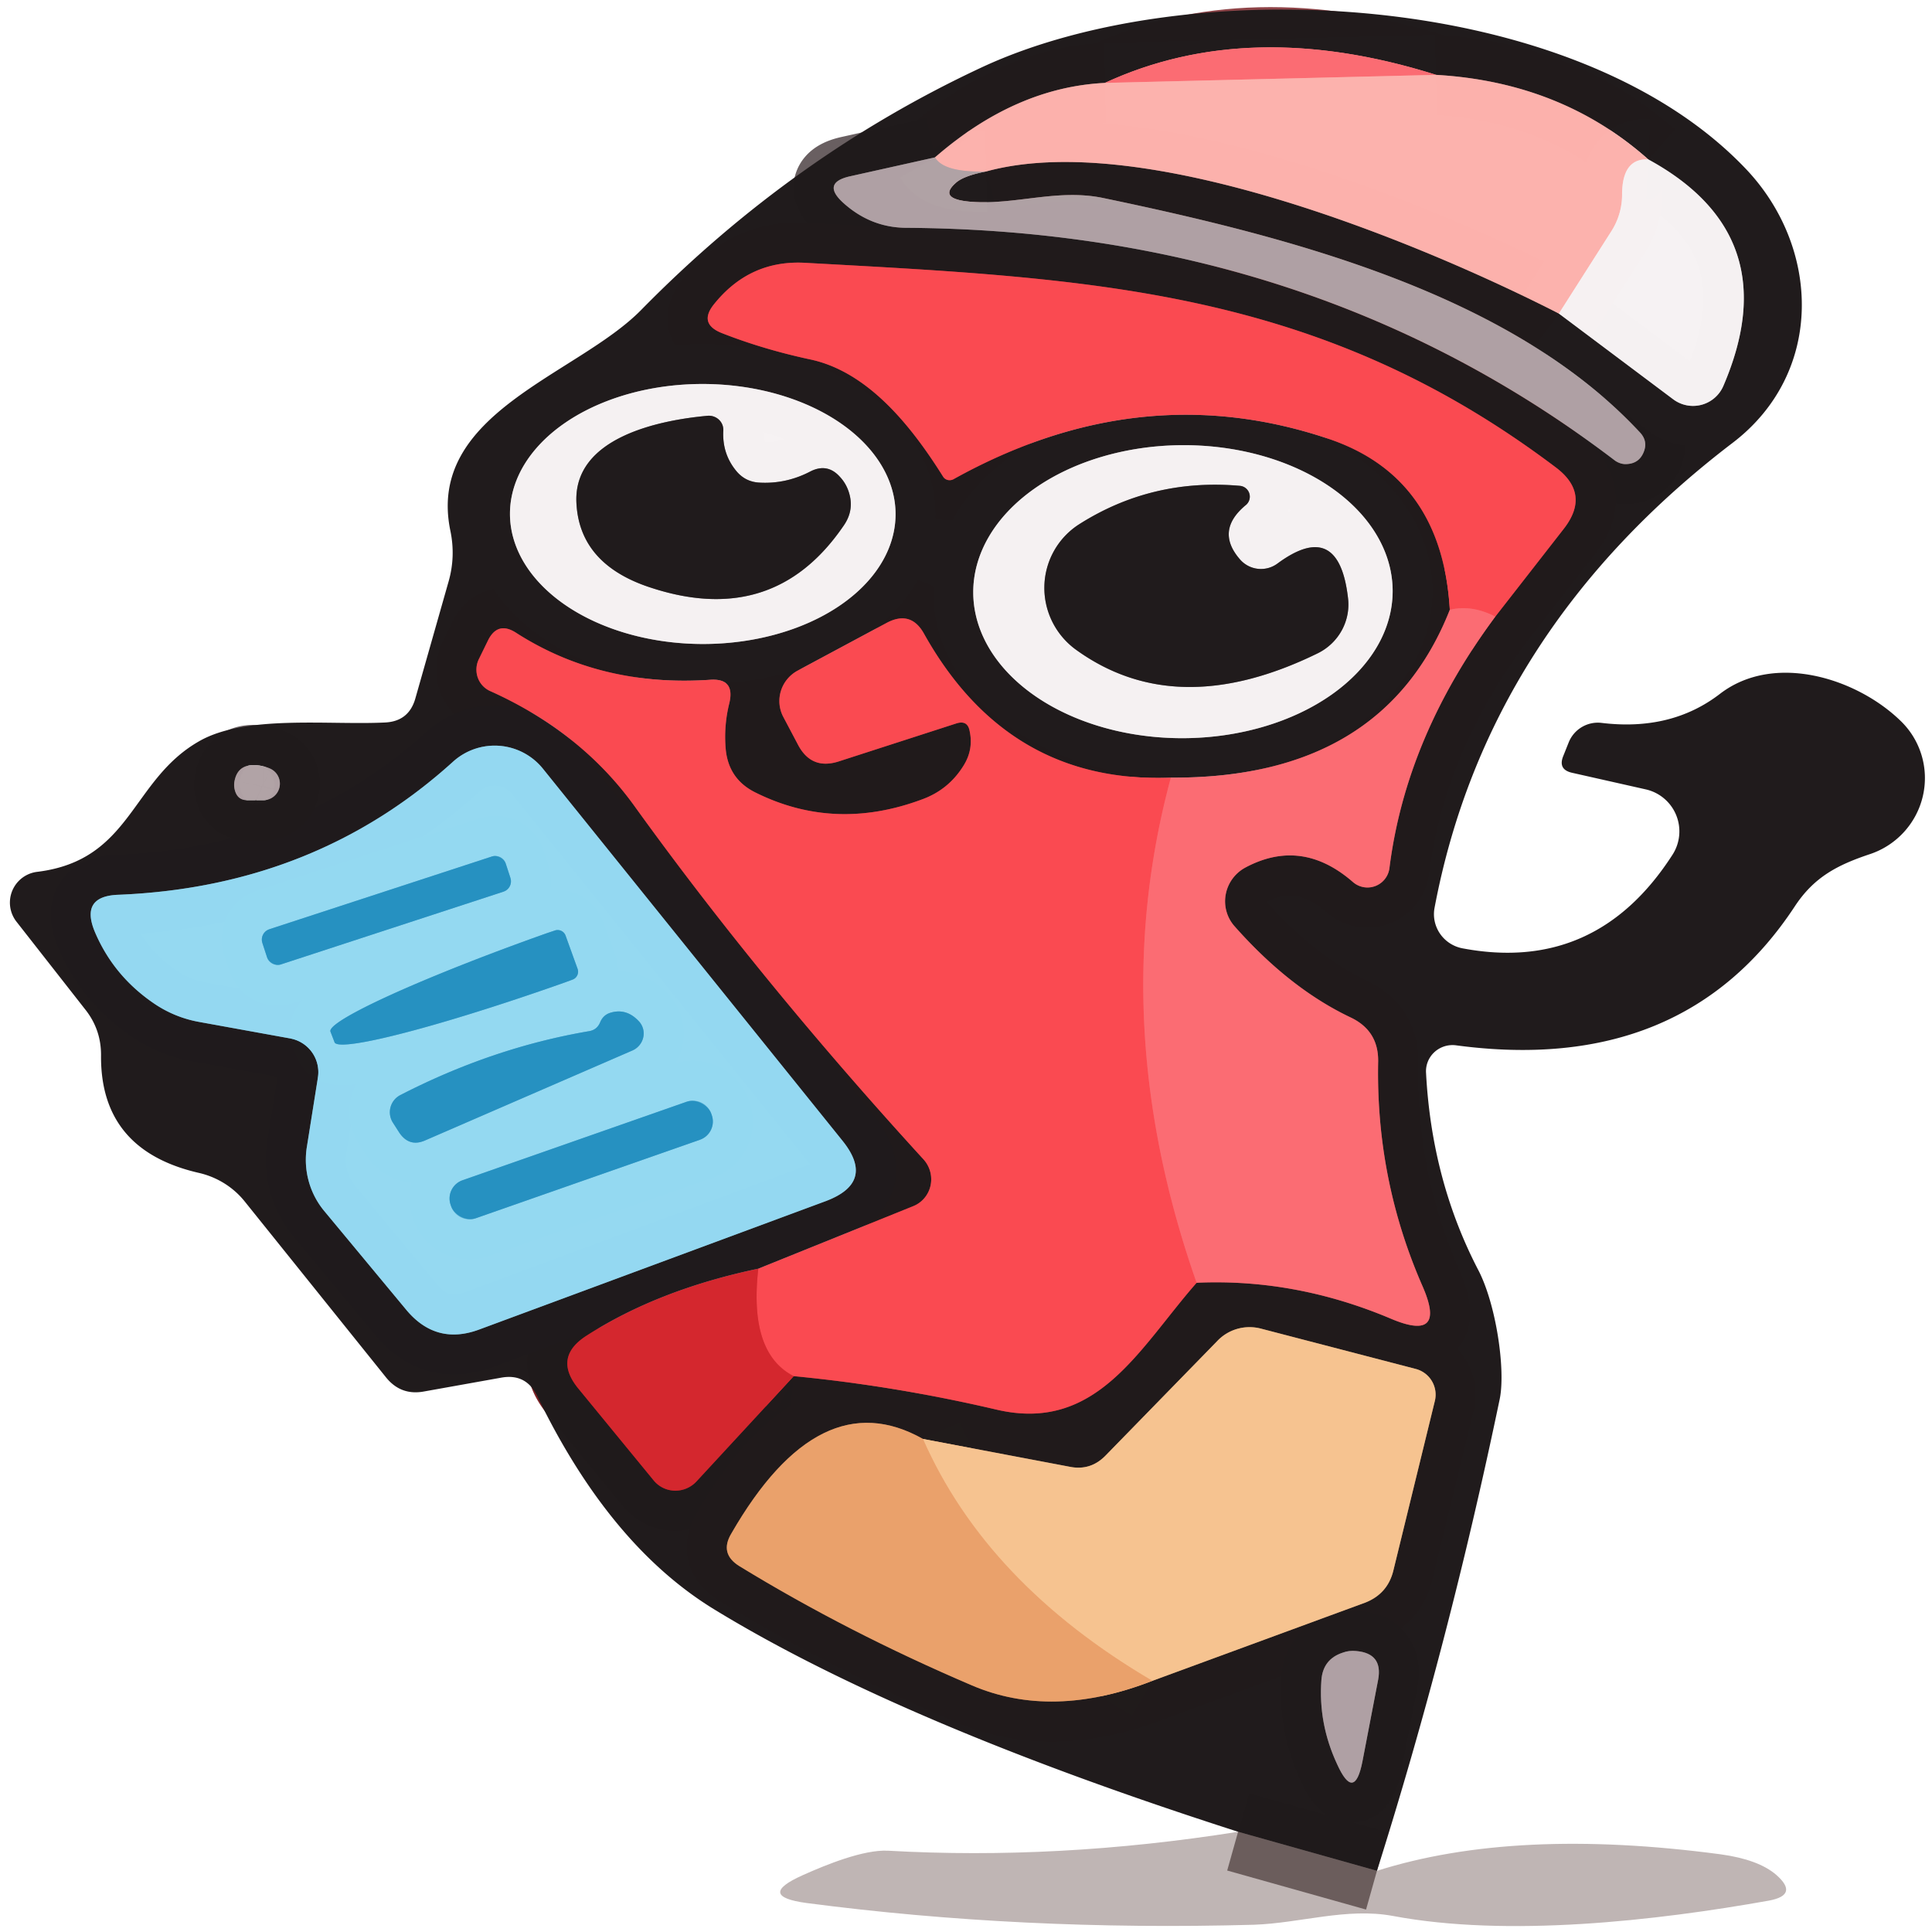 <?xml version="1.0" encoding="UTF-8" standalone="no"?>
<!DOCTYPE svg PUBLIC "-//W3C//DTD SVG 1.1//EN" "http://www.w3.org/Graphics/SVG/1.1/DTD/svg11.dtd">
<svg xmlns="http://www.w3.org/2000/svg" version="1.1" viewBox="0.00 0.00 48.00 48.00">
<g stroke-width="2.00" fill="none" stroke-linecap="butt">
<path stroke="#352b2b" stroke-opacity="0.710" vector-effect="non-scaling-stroke" d="
  M 34.21 46.48
  L 30.76 45.51"
/>
<path stroke="#8e6765" stroke-opacity="0.996" vector-effect="non-scaling-stroke" d="
  M 27.45 2.06
  Q 25.23 2.17 23.23 3.91"
/>
<path stroke="#685e60" stroke-opacity="0.992" vector-effect="non-scaling-stroke" d="
  M 23.23 3.91
  L 21.12 4.38
  Q 20.41 4.54 20.94 5.03
  Q 21.62 5.65 22.50 5.66
  Q 32.61 5.72 40.12 11.44
  A 0.49 0.45 63.3 0 0 40.36 11.53
  Q 40.69 11.54 40.82 11.27
  Q 40.96 10.98 40.75 10.75
  C 37.58 7.33 32.16 5.91 27.41 4.92
  C 26.31 4.69 25.30 5.07 24.23 5.02
  Q 23.27 4.97 23.74 4.55
  Q 23.93 4.37 24.50 4.26"
/>
<path stroke="#8e6765" stroke-opacity="0.996" vector-effect="non-scaling-stroke" d="
  M 24.50 4.26
  C 28.44 3.18 35.36 6.07 38.73 7.79"
/>
<path stroke="#8b8687" stroke-opacity="0.992" vector-effect="non-scaling-stroke" d="
  M 38.73 7.79
  L 41.57 9.92
  A 0.82 0.82 0.0 0 0 42.82 9.58
  Q 44.42 5.85 40.95 3.96"
/>
<path stroke="#8e6765" stroke-opacity="0.996" vector-effect="non-scaling-stroke" d="
  M 40.95 3.96
  Q 38.79 2.04 35.68 1.86"
/>
<path stroke="#8e4448" vector-effect="non-scaling-stroke" d="
  M 35.68 1.86
  Q 31.04 0.40 27.45 2.06"
/>
<path stroke="#fb8f90" vector-effect="non-scaling-stroke" d="
  M 35.68 1.86
  L 27.45 2.06"
/>
<path stroke="#f9d1cf" stroke-opacity="0.992" vector-effect="non-scaling-stroke" d="
  M 40.95 3.96
  Q 40.30 3.93 40.30 4.84
  A 1.71 1.65 -29.5 0 1 40.03 5.75
  L 38.73 7.79"
/>
<path stroke="#d6aaa9" stroke-opacity="0.992" vector-effect="non-scaling-stroke" d="
  M 24.50 4.26
  Q 23.45 4.29 23.23 3.91"
/>
<path stroke="#8e4448" vector-effect="non-scaling-stroke" d="
  M 36.02 15.15
  Q 34.36 19.35 29.09 19.32"
/>
<path stroke="#8d3337" vector-effect="non-scaling-stroke" d="
  M 29.09 19.32
  Q 25.05 19.48 22.96 15.75
  Q 22.63 15.15 22.02 15.48
  L 19.82 16.66
  A 0.86 0.85 -27.8 0 0 19.46 17.81
  L 19.83 18.51
  Q 20.16 19.13 20.83 18.92
  L 23.77 17.97
  Q 24.04 17.89 24.09 18.16
  Q 24.19 18.62 23.94 19.02
  Q 23.57 19.62 22.91 19.86
  Q 20.74 20.67 18.77 19.69
  Q 18.10 19.36 18.03 18.61
  Q 17.98 18.03 18.12 17.47
  Q 18.27 16.84 17.63 16.89
  Q 14.92 17.07 12.82 15.72
  Q 12.37 15.43 12.13 15.90
  L 11.90 16.37
  A 0.59 0.58 -64.5 0 0 12.18 17.17
  Q 14.45 18.19 15.78 20.05
  Q 18.90 24.38 22.94 28.80
  A 0.73 0.72 57.7 0 1 22.68 29.97
  L 18.84 31.52"
/>
<path stroke="#7a2125" vector-effect="non-scaling-stroke" d="
  M 18.84 31.52
  Q 16.36 32.04 14.58 33.18
  Q 13.73 33.72 14.37 34.50
  L 16.24 36.78
  A 0.71 0.70 -43.2 0 0 17.30 36.81
  L 19.72 34.19"
/>
<path stroke="#8d3337" vector-effect="non-scaling-stroke" d="
  M 19.72 34.19
  Q 22.23 34.43 24.75 35.02
  C 27.25 35.61 28.30 33.50 29.73 31.87"
/>
<path stroke="#8e4448" vector-effect="non-scaling-stroke" d="
  M 29.73 31.87
  Q 32.18 31.76 34.55 32.76
  Q 35.96 33.36 35.34 31.95
  Q 34.18 29.30 34.24 26.37
  Q 34.25 25.61 33.56 25.28
  Q 32.04 24.56 30.67 23.01
  A 0.95 0.94 -35.1 0 1 30.93 21.56
  Q 32.34 20.80 33.62 21.92
  A 0.55 0.55 0.0 0 0 34.52 21.57
  Q 34.93 18.31 37.15 15.32"
/>
<path stroke="#8d3337" vector-effect="non-scaling-stroke" d="
  M 37.15 15.32
  L 38.85 13.14
  Q 39.53 12.27 38.65 11.61
  C 32.74 7.15 27.09 6.92 20.01 6.53
  Q 18.62 6.45 17.73 7.57
  Q 17.36 8.04 17.92 8.27
  Q 18.96 8.68 20.13 8.93
  C 21.59 9.24 22.67 10.63 23.43 11.84
  A 0.20 0.19 -31.2 0 0 23.70 11.90
  Q 28.33 9.33 33.00 10.90
  Q 35.83 11.85 36.02 15.15"
/>
<path stroke="#fb5b62" vector-effect="non-scaling-stroke" d="
  M 37.15 15.32
  Q 36.57 15.02 36.02 15.15"
/>
<path stroke="#fb5b62" vector-effect="non-scaling-stroke" d="
  M 29.09 19.32
  Q 27.45 25.38 29.73 31.87"
/>
<path stroke="#e73940" vector-effect="non-scaling-stroke" d="
  M 19.72 34.19
  Q 18.60 33.62 18.84 31.52"
/>
<path stroke="#8b8687" stroke-opacity="0.992" vector-effect="non-scaling-stroke" d="
  M 22.25 12.778
  A 4.79 3.23 0.1 0 0 17.466 9.54
  A 4.79 3.23 0.1 0 0 12.67 12.762
  A 4.79 3.23 0.1 0 0 17.454 16
  A 4.79 3.23 0.1 0 0 22.25 12.778"
/>
<path stroke="#8b8687" stroke-opacity="0.992" vector-effect="non-scaling-stroke" d="
  M 34.6 14.673
  A 5.21 3.64 -0.3 0 0 29.371 11.06
  A 5.21 3.64 -0.3 0 0 24.18 14.727
  A 5.21 3.64 -0.3 0 0 29.409 18.34
  A 5.21 3.64 -0.3 0 0 34.6 14.673"
/>
<path stroke="#5b7a87" stroke-opacity="0.996" vector-effect="non-scaling-stroke" d="
  M 7.90 26.76
  L 7.62 28.52
  A 2.01 1.98 -60.8 0 0 8.05 30.08
  L 10.10 32.55
  Q 10.84 33.43 11.91 33.03
  L 20.52 29.84
  Q 21.76 29.37 20.93 28.34
  L 13.49 19.10
  A 1.54 1.54 0.0 0 0 11.26 18.92
  Q 7.83 22.03 2.95 22.23
  Q 1.98 22.26 2.36 23.16
  Q 2.82 24.24 3.81 24.92
  A 2.91 2.87 67.1 0 0 4.95 25.39
  L 7.21 25.80
  A 0.85 0.85 0.0 0 1 7.90 26.76"
/>
<path stroke="#685e60" stroke-opacity="0.992" vector-effect="non-scaling-stroke" d="
  M 5.83 19.39
  Q 5.80 19.52 5.84 19.65
  Q 5.91 19.88 6.14 19.88
  L 6.55 19.88
  A 0.41 0.41 0.0 0 0 6.72 19.10
  Q 6.52 19.01 6.30 19.01
  Q 5.91 19.01 5.83 19.39"
/>
<path stroke="#855e44" vector-effect="non-scaling-stroke" d="
  M 22.93 35.75
  Q 20.36 34.30 18.17 38.10
  Q 17.87 38.60 18.37 38.91
  Q 21.05 40.55 24.14 41.87
  Q 26.14 42.73 28.63 41.76"
/>
<path stroke="#8b6f56" vector-effect="non-scaling-stroke" d="
  M 28.63 41.76
  L 33.91 39.82
  Q 34.48 39.60 34.62 39.01
  L 35.65 34.80
  A 0.66 0.66 0.0 0 0 35.17 34.01
  L 31.33 33.01
  A 1.11 1.10 28.9 0 0 30.24 33.32
  L 27.48 36.15
  Q 27.10 36.55 26.57 36.44
  L 22.93 35.75"
/>
<path stroke="#f0b27e" vector-effect="non-scaling-stroke" d="
  M 28.63 41.76
  Q 24.51 39.34 22.93 35.75"
/>
<path stroke="#685e60" stroke-opacity="0.992" vector-effect="non-scaling-stroke" d="
  M 33.85 43.76
  L 34.24 41.73
  Q 34.36 41.08 33.70 41.02
  Q 33.52 41.00 33.36 41.06
  Q 32.87 41.22 32.83 41.74
  Q 32.75 42.82 33.22 43.83
  Q 33.65 44.78 33.85 43.76"
/>
<path stroke="#8b8687" stroke-opacity="0.992" vector-effect="non-scaling-stroke" d="
  M 17.58 10.33
  C 16.37 10.44 14.26 10.87 14.32 12.47
  Q 14.38 13.98 16.08 14.57
  Q 19.20 15.64 20.96 13.06
  Q 21.24 12.66 21.08 12.20
  Q 21.01 12.00 20.87 11.85
  Q 20.56 11.50 20.14 11.71
  Q 19.53 12.03 18.86 11.99
  Q 18.52 11.97 18.30 11.71
  Q 17.94 11.28 17.97 10.70
  A 0.36 0.35 -1.4 0 0 17.58 10.33"
/>
<path stroke="#8b8687" stroke-opacity="0.992" vector-effect="non-scaling-stroke" d="
  M 30.95 12.55
  A 0.27 0.27 0.0 0 0 30.80 12.07
  Q 28.62 11.88 26.82 13.02
  A 1.89 1.88 46.7 0 0 26.73 16.14
  Q 29.23 17.95 32.74 16.23
  A 1.36 1.34 -16.9 0 0 33.49 14.85
  Q 33.26 12.88 31.74 14.00
  A 0.69 0.69 0.0 0 1 30.80 13.89
  Q 30.19 13.18 30.95 12.55"
/>
<path stroke="#5eb5d9" stroke-opacity="0.996" vector-effect="non-scaling-stroke" d="
  M 12.564 21.451
  A 0.27 0.27 0.0 0 0 12.223 21.279
  L 6.691 23.087
  A 0.27 0.27 0.0 0 0 6.518 23.427
  L 6.636 23.788
  A 0.27 0.27 0.0 0 0 6.977 23.961
  L 12.509 22.153
  A 0.27 0.27 0.0 0 0 12.682 21.813
  L 12.564 21.451"
/>
<path stroke="#5eb5d9" stroke-opacity="0.996" vector-effect="non-scaling-stroke" d="
  M 14.35 24.07
  L 14.05 23.24
  A 0.21 0.21 0.0 0 0 13.78 23.12
  L 13.60 23.18
  A 5.89 0.51 -19.5 0 0 8.21 25.63
  L 8.31 25.89
  A 5.89 0.51 -19.5 0 0 14.03 24.41
  L 14.22 24.34
  A 0.21 0.21 0.0 0 0 14.35 24.07"
/>
<path stroke="#5eb5d9" stroke-opacity="0.996" vector-effect="non-scaling-stroke" d="
  M 14.63 25.62
  Q 12.23 26.03 9.94 27.21
  A 0.48 0.48 0.0 0 0 9.76 27.89
  L 9.92 28.14
  Q 10.17 28.51 10.57 28.33
  L 15.71 26.10
  A 0.46 0.45 -33.1 0 0 15.87 25.37
  Q 15.55 25.03 15.14 25.17
  Q 14.98 25.23 14.91 25.40
  Q 14.83 25.59 14.63 25.62"
/>
<path stroke="#5eb5d9" stroke-opacity="0.996" vector-effect="non-scaling-stroke" d="
  M 17.671 27.668
  A 0.48 0.48 0.0 0 0 17.059 27.373
  L 11.491 29.323
  A 0.48 0.48 0.0 0 0 11.196 29.935
  L 11.209 29.973
  A 0.48 0.48 0.0 0 0 11.821 30.267
  L 17.39 28.317
  A 0.48 0.48 0.0 0 0 17.684 27.705
  L 17.671 27.668"
/>
</g>
<path fill="#201b1c" fill-opacity="0.996" d="
  M 34.21 46.48
  L 30.76 45.51
  Q 22.41 42.83 17.77 40.00
  Q 15.15 38.41 13.35 34.69
  Q 13.07 34.11 12.44 34.23
  L 10.54 34.57
  Q 9.96 34.68 9.59 34.22
  L 6.08 29.85
  A 2.07 2.01 -12.2 0 0 4.94 29.14
  Q 2.50 28.58 2.51 26.24
  Q 2.52 25.58 2.11 25.07
  L 0.41 22.90
  A 0.77 0.77 0.0 0 1 0.93 21.66
  C 3.27 21.37 3.25 19.39 4.94 18.42
  C 6.10 17.75 8.15 18.02 9.57 17.95
  Q 10.16 17.92 10.32 17.35
  L 11.15 14.43
  Q 11.32 13.82 11.19 13.19
  C 10.58 10.26 14.34 9.32 15.93 7.70
  Q 19.71 3.85 24.42 1.66
  C 29.54 -0.71 39.10 -0.28 43.36 4.18
  C 45.23 6.13 45.34 9.25 43.05 11.00
  Q 36.94 15.66 35.64 22.56
  A 0.87 0.86 10.5 0 0 36.33 23.56
  Q 39.65 24.19 41.55 21.24
  A 1.07 1.07 0.0 0 0 40.88 19.61
  L 39.06 19.20
  Q 38.70 19.12 38.84 18.78
  L 38.98 18.43
  A 0.78 0.78 0.0 0 1 39.79 17.96
  Q 41.52 18.17 42.73 17.24
  C 44.08 16.20 46.13 16.85 47.22 17.91
  A 1.99 1.98 -32.2 0 1 46.46 21.22
  C 45.65 21.49 45.07 21.79 44.59 22.52
  Q 41.82 26.73 36.17 25.97
  A 0.66 0.65 1.8 0 0 35.43 26.66
  Q 35.57 29.32 36.72 31.54
  C 37.17 32.39 37.41 34.03 37.26 34.76
  Q 35.99 40.85 34.21 46.48
  Z
  M 27.45 2.06
  Q 25.23 2.17 23.23 3.91
  L 21.12 4.38
  Q 20.41 4.54 20.94 5.03
  Q 21.62 5.65 22.50 5.66
  Q 32.61 5.72 40.12 11.44
  A 0.49 0.45 63.3 0 0 40.36 11.53
  Q 40.69 11.54 40.82 11.27
  Q 40.96 10.98 40.75 10.75
  C 37.58 7.33 32.16 5.91 27.41 4.92
  C 26.31 4.69 25.30 5.07 24.23 5.02
  Q 23.27 4.97 23.74 4.55
  Q 23.93 4.37 24.50 4.26
  C 28.44 3.18 35.36 6.07 38.73 7.79
  L 41.57 9.92
  A 0.82 0.82 0.0 0 0 42.82 9.58
  Q 44.42 5.85 40.95 3.96
  Q 38.79 2.04 35.68 1.86
  Q 31.04 0.40 27.45 2.06
  Z
  M 36.02 15.15
  Q 34.36 19.35 29.09 19.32
  Q 25.05 19.48 22.96 15.75
  Q 22.63 15.15 22.02 15.48
  L 19.82 16.66
  A 0.86 0.85 -27.8 0 0 19.46 17.81
  L 19.83 18.51
  Q 20.16 19.13 20.83 18.92
  L 23.77 17.97
  Q 24.04 17.89 24.09 18.16
  Q 24.19 18.62 23.94 19.02
  Q 23.57 19.62 22.91 19.86
  Q 20.74 20.67 18.77 19.69
  Q 18.10 19.36 18.03 18.61
  Q 17.98 18.03 18.12 17.47
  Q 18.27 16.84 17.63 16.89
  Q 14.92 17.07 12.82 15.72
  Q 12.37 15.43 12.13 15.90
  L 11.90 16.37
  A 0.59 0.58 -64.5 0 0 12.18 17.17
  Q 14.45 18.19 15.78 20.05
  Q 18.90 24.38 22.94 28.80
  A 0.73 0.72 57.7 0 1 22.68 29.97
  L 18.84 31.52
  Q 16.36 32.04 14.58 33.18
  Q 13.73 33.72 14.37 34.50
  L 16.24 36.78
  A 0.71 0.70 -43.2 0 0 17.30 36.81
  L 19.72 34.19
  Q 22.23 34.43 24.75 35.02
  C 27.25 35.61 28.30 33.50 29.73 31.87
  Q 32.18 31.76 34.55 32.76
  Q 35.96 33.36 35.34 31.95
  Q 34.18 29.30 34.24 26.37
  Q 34.25 25.61 33.56 25.28
  Q 32.04 24.56 30.67 23.01
  A 0.95 0.94 -35.1 0 1 30.93 21.56
  Q 32.34 20.80 33.62 21.92
  A 0.55 0.55 0.0 0 0 34.52 21.57
  Q 34.93 18.31 37.15 15.32
  L 38.85 13.14
  Q 39.53 12.27 38.65 11.61
  C 32.74 7.15 27.09 6.92 20.01 6.53
  Q 18.62 6.45 17.73 7.57
  Q 17.36 8.04 17.92 8.27
  Q 18.96 8.68 20.13 8.93
  C 21.59 9.24 22.67 10.63 23.43 11.84
  A 0.20 0.19 -31.2 0 0 23.70 11.90
  Q 28.33 9.33 33.00 10.90
  Q 35.83 11.85 36.02 15.15
  Z
  M 22.25 12.778
  A 4.79 3.23 0.1 0 0 17.466 9.54
  A 4.79 3.23 0.1 0 0 12.67 12.762
  A 4.79 3.23 0.1 0 0 17.454 16
  A 4.79 3.23 0.1 0 0 22.25 12.778
  Z
  M 34.6 14.673
  A 5.21 3.64 -0.3 0 0 29.371 11.06
  A 5.21 3.64 -0.3 0 0 24.18 14.727
  A 5.21 3.64 -0.3 0 0 29.409 18.34
  A 5.21 3.64 -0.3 0 0 34.6 14.673
  Z
  M 7.90 26.76
  L 7.62 28.52
  A 2.01 1.98 -60.8 0 0 8.05 30.08
  L 10.10 32.55
  Q 10.84 33.43 11.91 33.03
  L 20.52 29.84
  Q 21.76 29.37 20.93 28.34
  L 13.49 19.10
  A 1.54 1.54 0.0 0 0 11.26 18.92
  Q 7.83 22.03 2.95 22.23
  Q 1.98 22.26 2.36 23.16
  Q 2.82 24.24 3.81 24.92
  A 2.91 2.87 67.1 0 0 4.95 25.39
  L 7.21 25.80
  A 0.85 0.85 0.0 0 1 7.90 26.76
  Z
  M 5.83 19.39
  Q 5.80 19.52 5.84 19.65
  Q 5.91 19.88 6.14 19.88
  L 6.55 19.88
  A 0.41 0.41 0.0 0 0 6.72 19.10
  Q 6.52 19.01 6.30 19.01
  Q 5.91 19.01 5.83 19.39
  Z
  M 22.93 35.75
  Q 20.36 34.30 18.17 38.10
  Q 17.87 38.60 18.37 38.91
  Q 21.05 40.55 24.14 41.87
  Q 26.14 42.73 28.63 41.76
  L 33.91 39.82
  Q 34.48 39.60 34.62 39.01
  L 35.65 34.80
  A 0.66 0.66 0.0 0 0 35.17 34.01
  L 31.33 33.01
  A 1.11 1.10 28.9 0 0 30.24 33.32
  L 27.48 36.15
  Q 27.10 36.55 26.57 36.44
  L 22.93 35.75
  Z
  M 33.85 43.76
  L 34.24 41.73
  Q 34.36 41.08 33.70 41.02
  Q 33.52 41.00 33.36 41.06
  Q 32.87 41.22 32.83 41.74
  Q 32.75 42.82 33.22 43.83
  Q 33.65 44.78 33.85 43.76
  Z"
/>
<path fill="#fb6c73" d="
  M 35.68 1.86
  L 27.45 2.06
  Q 31.04 0.40 35.68 1.86
  Z"
/>
<path fill="#fcb2ad" fill-opacity="0.996" d="
  M 35.68 1.86
  Q 38.79 2.04 40.95 3.96
  Q 40.30 3.93 40.30 4.84
  A 1.71 1.65 -29.5 0 1 40.03 5.75
  L 38.73 7.79
  C 35.36 6.07 28.44 3.18 24.50 4.26
  Q 23.45 4.29 23.23 3.91
  Q 25.23 2.17 27.45 2.06
  L 35.68 1.86
  Z"
/>
<path fill="#b0a1a5" fill-opacity="0.984" d="
  M 23.23 3.91
  Q 23.45 4.29 24.50 4.26
  Q 23.93 4.37 23.74 4.55
  Q 23.27 4.97 24.23 5.02
  C 25.30 5.07 26.31 4.69 27.41 4.92
  C 32.16 5.91 37.58 7.33 40.75 10.75
  Q 40.96 10.98 40.82 11.27
  Q 40.69 11.54 40.36 11.53
  A 0.49 0.45 63.3 0 1 40.12 11.44
  Q 32.61 5.72 22.50 5.66
  Q 21.62 5.65 20.94 5.03
  Q 20.41 4.54 21.12 4.38
  L 23.23 3.91
  Z"
/>
<path fill="#f6f1f2" fill-opacity="0.988" d="
  M 40.95 3.96
  Q 44.42 5.85 42.82 9.58
  A 0.82 0.82 0.0 0 1 41.57 9.92
  L 38.73 7.79
  L 40.03 5.75
  A 1.71 1.65 -29.5 0 0 40.30 4.84
  Q 40.30 3.93 40.95 3.96
  Z"
/>
<path fill="#fa4a51" d="
  M 37.15 15.32
  Q 36.57 15.02 36.02 15.15
  Q 35.83 11.85 33.00 10.90
  Q 28.33 9.33 23.70 11.90
  A 0.20 0.19 -31.2 0 1 23.43 11.84
  C 22.67 10.63 21.59 9.24 20.13 8.93
  Q 18.96 8.68 17.92 8.27
  Q 17.36 8.04 17.73 7.57
  Q 18.62 6.45 20.01 6.53
  C 27.09 6.92 32.74 7.15 38.65 11.61
  Q 39.53 12.27 38.85 13.14
  L 37.15 15.32
  Z"
/>
<path fill="#f6f1f2" fill-opacity="0.988" d="
  M 22.25 12.778
  A 4.79 3.23 0.1 0 1 17.454 16
  A 4.79 3.23 0.1 0 1 12.67 12.762
  A 4.79 3.23 0.1 0 1 17.466 9.54
  A 4.79 3.23 0.1 0 1 22.25 12.778
  Z
  M 17.58 10.33
  C 16.37 10.44 14.26 10.87 14.32 12.47
  Q 14.38 13.98 16.08 14.57
  Q 19.20 15.64 20.96 13.06
  Q 21.24 12.66 21.08 12.20
  Q 21.01 12.00 20.87 11.85
  Q 20.56 11.50 20.14 11.71
  Q 19.53 12.03 18.86 11.99
  Q 18.52 11.97 18.30 11.71
  Q 17.94 11.28 17.97 10.70
  A 0.36 0.35 -1.4 0 0 17.58 10.33
  Z"
/>
<path fill="#201b1c" fill-opacity="0.996" d="
  M 17.58 10.33
  A 0.36 0.35 -1.4 0 1 17.97 10.70
  Q 17.94 11.28 18.30 11.71
  Q 18.52 11.97 18.86 11.99
  Q 19.53 12.03 20.14 11.71
  Q 20.56 11.50 20.87 11.85
  Q 21.01 12.00 21.08 12.20
  Q 21.24 12.66 20.96 13.06
  Q 19.20 15.64 16.08 14.57
  Q 14.38 13.98 14.32 12.47
  C 14.26 10.87 16.37 10.44 17.58 10.33
  Z"
/>
<path fill="#f6f1f2" fill-opacity="0.988" d="
  M 34.6 14.673
  A 5.21 3.64 -0.3 0 1 29.409 18.34
  A 5.21 3.64 -0.3 0 1 24.18 14.727
  A 5.21 3.64 -0.3 0 1 29.371 11.06
  A 5.21 3.64 -0.3 0 1 34.6 14.673
  Z
  M 30.95 12.55
  A 0.27 0.27 0.0 0 0 30.80 12.07
  Q 28.62 11.88 26.82 13.02
  A 1.89 1.88 46.7 0 0 26.73 16.14
  Q 29.23 17.95 32.74 16.23
  A 1.36 1.34 -16.9 0 0 33.49 14.85
  Q 33.26 12.88 31.74 14.00
  A 0.69 0.69 0.0 0 1 30.80 13.89
  Q 30.19 13.18 30.95 12.55
  Z"
/>
<path fill="#201b1c" fill-opacity="0.996" d="
  M 30.95 12.55
  Q 30.19 13.18 30.80 13.89
  A 0.69 0.69 0.0 0 0 31.74 14.00
  Q 33.26 12.88 33.49 14.85
  A 1.36 1.34 -16.9 0 1 32.74 16.23
  Q 29.23 17.95 26.73 16.14
  A 1.89 1.88 46.7 0 1 26.82 13.02
  Q 28.62 11.88 30.80 12.07
  A 0.27 0.27 0.0 0 1 30.95 12.55
  Z"
/>
<path fill="#fa4a51" d="
  M 29.09 19.32
  Q 27.45 25.38 29.73 31.87
  C 28.30 33.50 27.25 35.61 24.75 35.02
  Q 22.23 34.43 19.72 34.19
  Q 18.60 33.62 18.84 31.52
  L 22.68 29.97
  A 0.73 0.72 57.7 0 0 22.94 28.80
  Q 18.90 24.38 15.78 20.05
  Q 14.45 18.19 12.18 17.17
  A 0.59 0.58 -64.5 0 1 11.90 16.37
  L 12.13 15.90
  Q 12.37 15.43 12.82 15.72
  Q 14.92 17.07 17.63 16.89
  Q 18.27 16.84 18.12 17.47
  Q 17.98 18.03 18.03 18.61
  Q 18.10 19.36 18.77 19.69
  Q 20.74 20.67 22.91 19.86
  Q 23.57 19.62 23.94 19.02
  Q 24.19 18.62 24.09 18.16
  Q 24.04 17.89 23.77 17.97
  L 20.83 18.92
  Q 20.16 19.13 19.83 18.51
  L 19.46 17.81
  A 0.86 0.85 -27.8 0 1 19.82 16.66
  L 22.02 15.48
  Q 22.63 15.15 22.96 15.75
  Q 25.05 19.48 29.09 19.32
  Z"
/>
<path fill="#fb6c73" d="
  M 36.02 15.15
  Q 36.57 15.02 37.15 15.32
  Q 34.93 18.31 34.52 21.57
  A 0.55 0.55 0.0 0 1 33.62 21.92
  Q 32.34 20.80 30.93 21.56
  A 0.95 0.94 -35.1 0 0 30.67 23.01
  Q 32.04 24.56 33.56 25.28
  Q 34.25 25.61 34.24 26.37
  Q 34.18 29.30 35.34 31.95
  Q 35.96 33.36 34.55 32.76
  Q 32.18 31.76 29.73 31.87
  Q 27.45 25.38 29.09 19.32
  Q 34.36 19.35 36.02 15.15
  Z"
/>
<path fill="#95d9f1" fill-opacity="0.996" d="
  M 7.21 25.80
  L 4.95 25.39
  A 2.91 2.87 67.1 0 1 3.81 24.92
  Q 2.82 24.24 2.36 23.16
  Q 1.98 22.26 2.95 22.23
  Q 7.83 22.03 11.26 18.92
  A 1.54 1.54 0.0 0 1 13.49 19.10
  L 20.93 28.34
  Q 21.76 29.37 20.52 29.84
  L 11.91 33.03
  Q 10.84 33.43 10.10 32.55
  L 8.05 30.08
  A 2.01 1.98 -60.8 0 1 7.62 28.52
  L 7.90 26.76
  A 0.85 0.85 0.0 0 0 7.21 25.80
  Z
  M 12.564 21.451
  A 0.27 0.27 0.0 0 0 12.223 21.279
  L 6.691 23.087
  A 0.27 0.27 0.0 0 0 6.518 23.427
  L 6.636 23.788
  A 0.27 0.27 0.0 0 0 6.977 23.961
  L 12.509 22.153
  A 0.27 0.27 0.0 0 0 12.682 21.813
  L 12.564 21.451
  Z
  M 14.35 24.07
  L 14.05 23.24
  A 0.21 0.21 0.0 0 0 13.78 23.12
  L 13.60 23.18
  A 5.89 0.51 -19.5 0 0 8.21 25.63
  L 8.31 25.89
  A 5.89 0.51 -19.5 0 0 14.03 24.41
  L 14.22 24.34
  A 0.21 0.21 0.0 0 0 14.35 24.07
  Z
  M 14.63 25.62
  Q 12.23 26.03 9.94 27.21
  A 0.48 0.48 0.0 0 0 9.76 27.89
  L 9.92 28.14
  Q 10.17 28.51 10.57 28.33
  L 15.71 26.10
  A 0.46 0.45 -33.1 0 0 15.87 25.37
  Q 15.55 25.03 15.14 25.17
  Q 14.98 25.23 14.91 25.40
  Q 14.83 25.59 14.63 25.62
  Z
  M 17.671 27.668
  A 0.48 0.48 0.0 0 0 17.059 27.373
  L 11.491 29.323
  A 0.48 0.48 0.0 0 0 11.196 29.935
  L 11.209 29.973
  A 0.48 0.48 0.0 0 0 11.821 30.267
  L 17.39 28.317
  A 0.48 0.48 0.0 0 0 17.684 27.705
  L 17.671 27.668
  Z"
/>
<path fill="#b0a1a5" fill-opacity="0.984" d="
  M 6.30 19.01
  Q 6.52 19.01 6.72 19.10
  A 0.41 0.41 0.0 0 1 6.55 19.88
  L 6.14 19.88
  Q 5.91 19.88 5.84 19.65
  Q 5.80 19.52 5.83 19.39
  Q 5.91 19.01 6.30 19.01
  Z"
/>
<rect fill="#2791c1" fill-opacity="0.996" x="-3.18" y="-0.46" transform="translate(9.60,22.62) rotate(-18.1)" width="6.36" height="0.92" rx="0.27"/>
<path fill="#2791c1" fill-opacity="0.996" d="
  M 14.35 24.07
  A 0.21 0.21 0.0 0 1 14.22 24.34
  L 14.03 24.41
  A 5.89 0.51 -19.5 0 1 8.31 25.89
  L 8.21 25.63
  A 5.89 0.51 -19.5 0 1 13.60 23.18
  L 13.78 23.12
  A 0.21 0.21 0.0 0 1 14.05 23.24
  L 14.35 24.07
  Z"
/>
<path fill="#2791c1" fill-opacity="0.996" d="
  M 14.91 25.40
  Q 14.98 25.23 15.14 25.17
  Q 15.55 25.03 15.87 25.37
  A 0.46 0.45 -33.1 0 1 15.71 26.10
  L 10.57 28.33
  Q 10.17 28.51 9.92 28.14
  L 9.76 27.89
  A 0.48 0.48 0.0 0 1 9.94 27.21
  Q 12.23 26.03 14.63 25.62
  Q 14.83 25.59 14.91 25.40
  Z"
/>
<rect fill="#2791c1" fill-opacity="0.996" x="-3.43" y="-0.50" transform="translate(14.44,28.82) rotate(-19.3)" width="6.86" height="1.00" rx="0.48"/>
<path fill="#d4272e" d="
  M 18.84 31.52
  Q 18.60 33.62 19.72 34.19
  L 17.30 36.81
  A 0.71 0.70 -43.2 0 1 16.24 36.78
  L 14.37 34.50
  Q 13.73 33.72 14.58 33.18
  Q 16.36 32.04 18.84 31.52
  Z"
/>
<path fill="#f6c390" d="
  M 28.63 41.76
  Q 24.51 39.34 22.93 35.75
  L 26.57 36.44
  Q 27.10 36.55 27.48 36.15
  L 30.24 33.32
  A 1.11 1.10 28.9 0 1 31.33 33.01
  L 35.17 34.01
  A 0.66 0.66 0.0 0 1 35.65 34.80
  L 34.62 39.01
  Q 34.48 39.60 33.91 39.82
  L 28.63 41.76
  Z"
/>
<path fill="#eaa16b" d="
  M 22.93 35.75
  Q 24.51 39.34 28.63 41.76
  Q 26.14 42.73 24.14 41.87
  Q 21.05 40.55 18.37 38.91
  Q 17.87 38.60 18.17 38.10
  Q 20.36 34.30 22.93 35.75
  Z"
/>
<path fill="#b0a1a5" fill-opacity="0.984" d="
  M 33.85 43.76
  Q 33.65 44.78 33.22 43.83
  Q 32.75 42.82 32.83 41.74
  Q 32.87 41.22 33.36 41.06
  Q 33.52 41.00 33.70 41.02
  Q 34.36 41.08 34.24 41.73
  L 33.85 43.76
  Z"
/>
<path fill="#66504d" fill-opacity="0.420" d="
  M 30.76 45.51
  L 34.21 46.48
  Q 37.65 45.39 42.75 46.07
  Q 43.69 46.20 44.13 46.58
  Q 44.70 47.08 43.95 47.22
  C 41.15 47.72 37.46 48.14 34.60 47.60
  C 33.45 47.39 32.31 47.78 31.15 47.82
  Q 25.38 47.98 20.04 47.28
  Q 18.78 47.11 19.94 46.59
  C 20.52 46.33 21.45 45.95 22.06 45.98
  Q 26.29 46.22 30.76 45.51
  Z"
/>
</svg>
